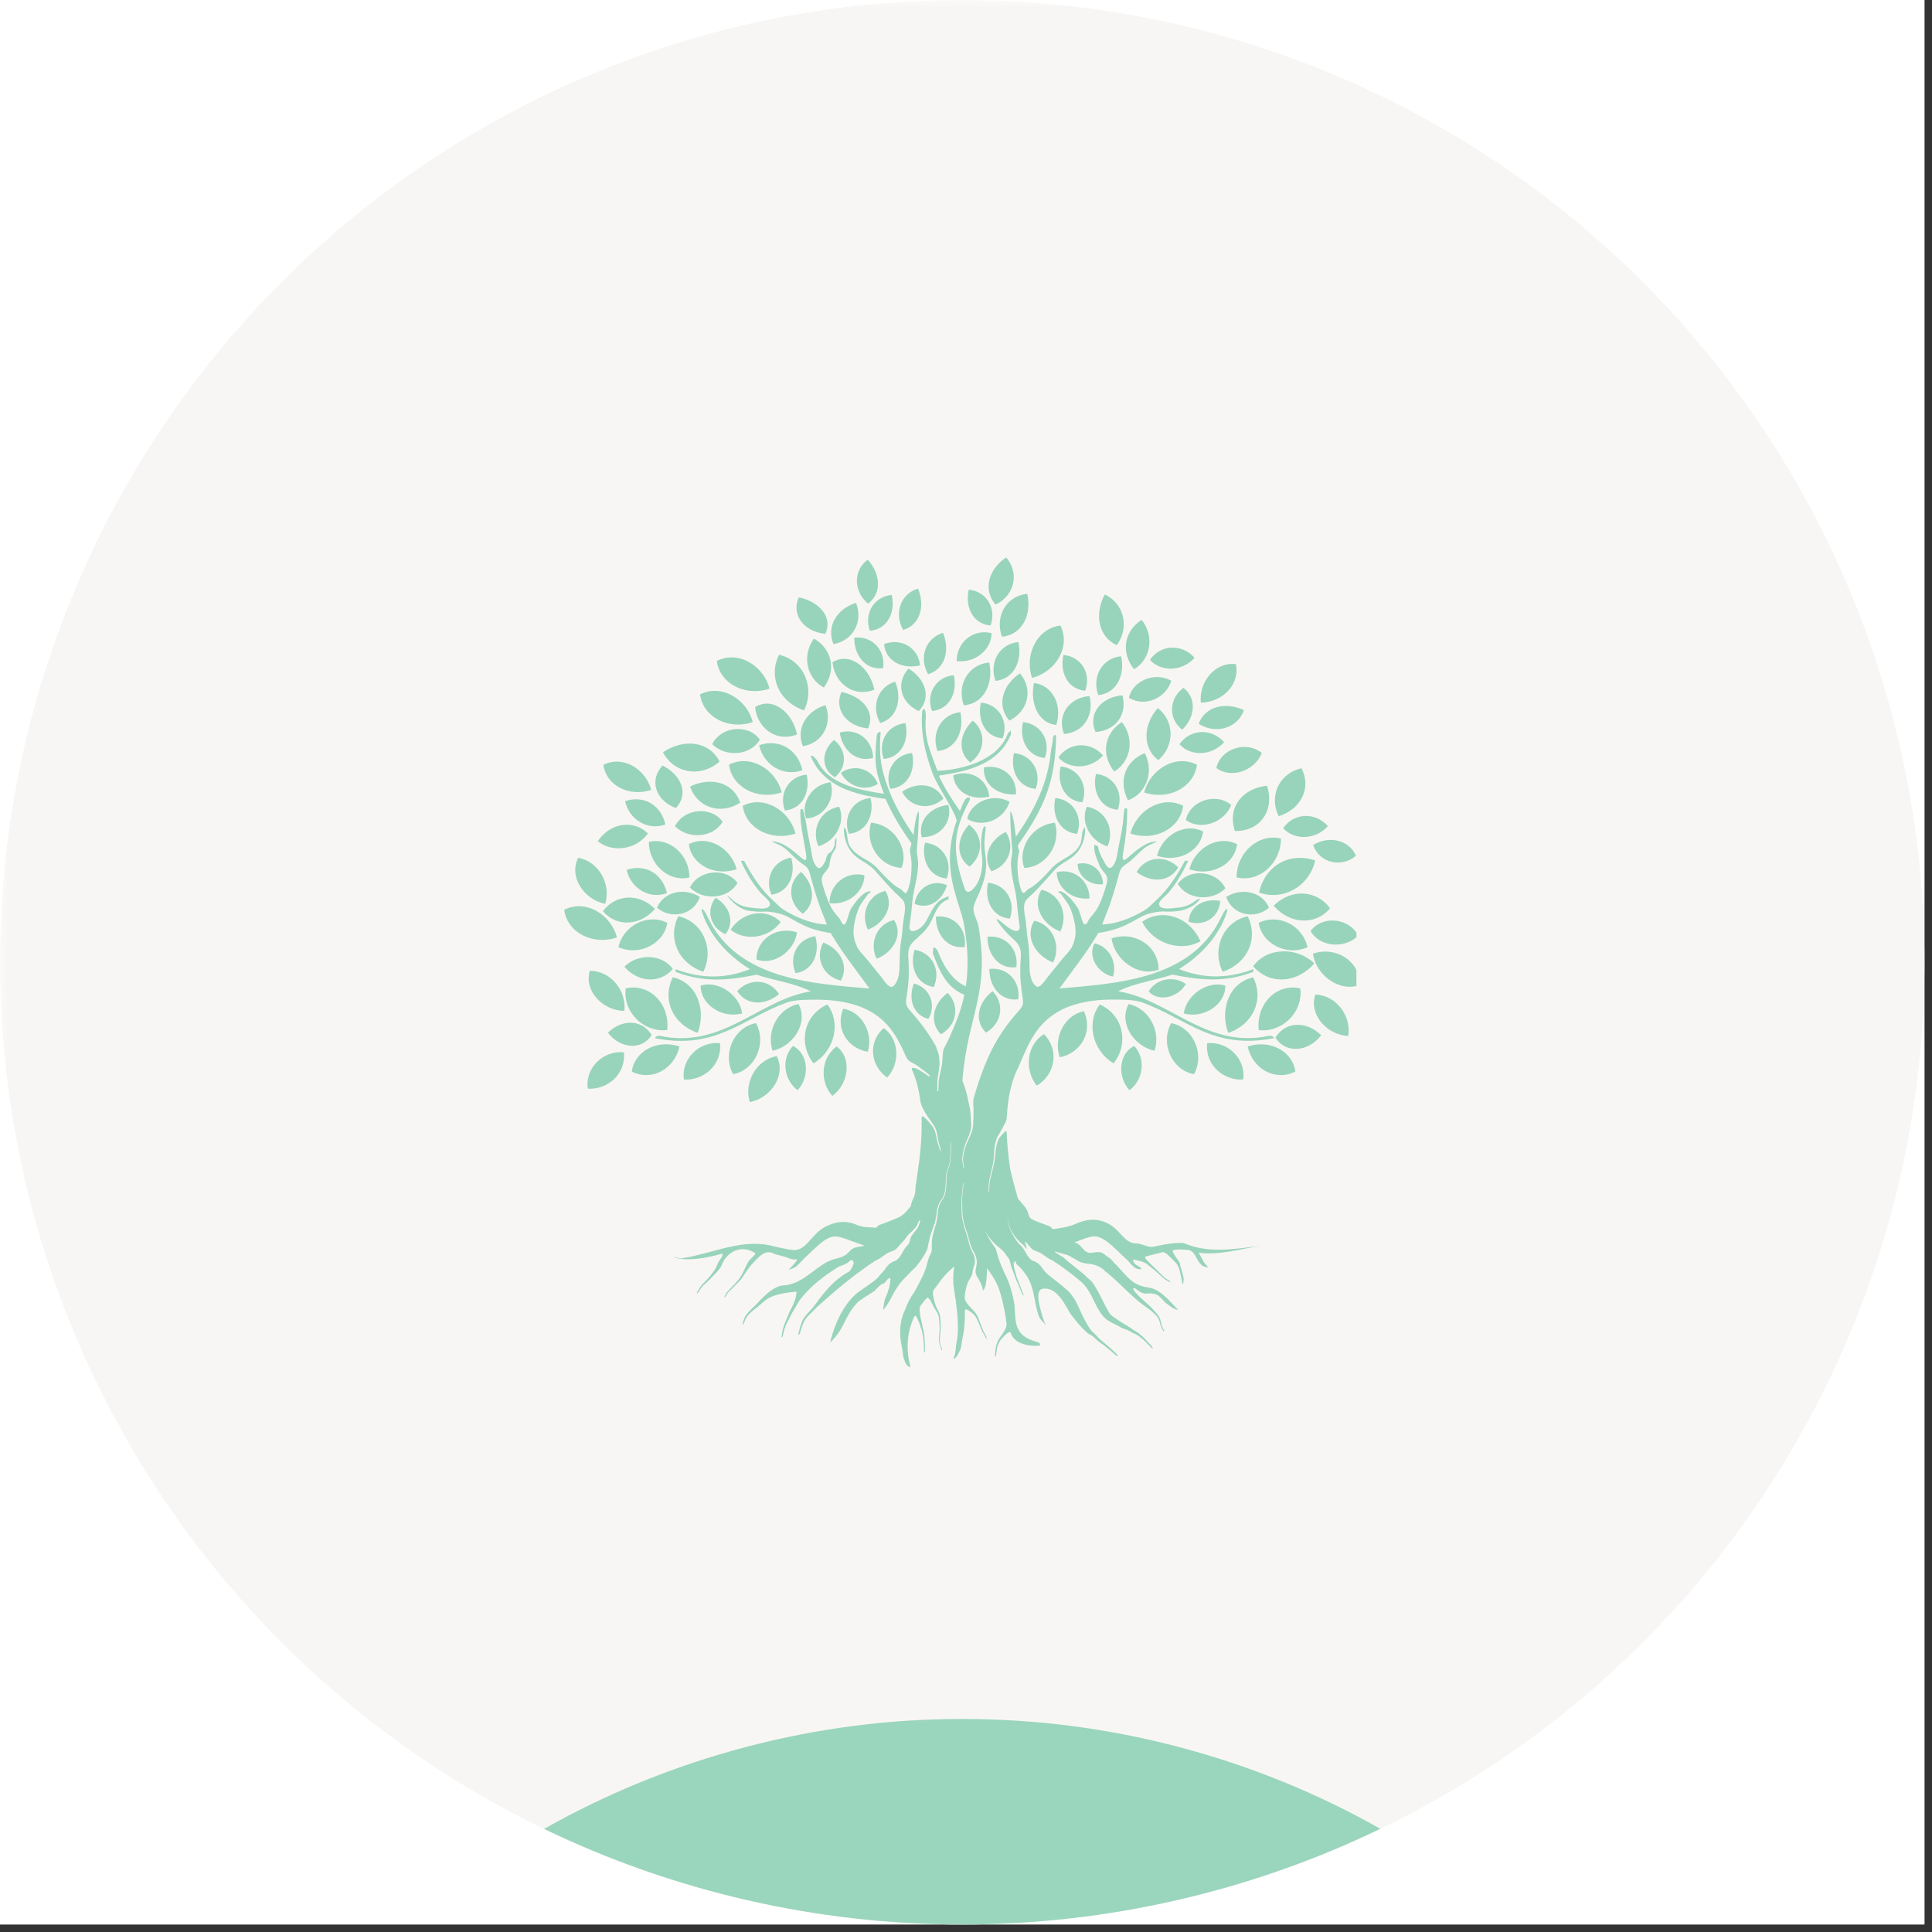 <svg xmlns="http://www.w3.org/2000/svg" xmlns:xlink="http://www.w3.org/1999/xlink" width="170" zoomAndPan="magnify" viewBox="0 0 127.5 127.5" height="170" preserveAspectRatio="xMidYMid meet" version="1.0"><rect x="0" y="0" width="127.5" height="127.5" fill="#333333" stroke="none"/><defs><filter x="0%" y="0%" width="100%" height="100%" id="e0c97a9058"><feColorMatrix values="0 0 0 0 1 0 0 0 0 1 0 0 0 0 1 0 0 0 1 0" color-interpolation-filters="sRGB"/></filter><mask id="5b2eabcb69"><g filter="url(#e0c97a9058)"><rect x="-12.75" width="153" fill="#000000" y="-12.75" height="153" fill-opacity="0.99"/></g></mask><clipPath id="407e905ce2"><path d="M 0 0 L 127 0 L 127 127 L 0 127 Z M 0 0 " clip-rule="nonzero"/></clipPath><clipPath id="141d303879"><rect x="0" width="127" y="0" height="127"/></clipPath><mask id="444340f8c7"><g filter="url(#e0c97a9058)"><rect x="-12.75" width="153" fill="#000000" y="-12.75" height="153" fill-opacity="0.99"/></g></mask><clipPath id="adce9e6a38"><path d="M 2 1 L 59 1 L 59 15 L 2 15 Z M 2 1 " clip-rule="nonzero"/></clipPath><clipPath id="36aef5c4f0"><rect x="0" width="60" y="0" height="15"/></clipPath><clipPath id="bdc7c3b7f7"><path d="M 37.219 36.785 L 89.516 36.785 L 89.516 90.574 L 37.219 90.574 Z M 37.219 36.785 " clip-rule="nonzero"/></clipPath></defs><path fill="#ffffff" d="M 0 0 L 127 0 L 127 127 L 0 127 Z M 0 0 " fill-opacity="1" fill-rule="nonzero"/><path fill="#ffffff" d="M 0 0 L 127 0 L 127 127 L 0 127 Z M 0 0 " fill-opacity="1" fill-rule="nonzero"/><g mask="url(#5b2eabcb69)"><g transform="matrix(1, 0, 0, 1, 0, 0)"><g clip-path="url(#141d303879)"><g clip-path="url(#407e905ce2)"><path fill="#f8f6f4" d="M 127 63.504 C 127 64.543 126.977 65.582 126.926 66.617 C 126.875 67.656 126.797 68.691 126.695 69.727 C 126.594 70.762 126.469 71.793 126.316 72.82 C 126.164 73.848 125.984 74.871 125.781 75.891 C 125.578 76.91 125.352 77.926 125.098 78.934 C 124.848 79.941 124.57 80.941 124.266 81.938 C 123.965 82.93 123.641 83.918 123.289 84.895 C 122.941 85.875 122.566 86.844 122.168 87.805 C 121.77 88.766 121.348 89.715 120.906 90.652 C 120.461 91.594 119.992 92.52 119.504 93.438 C 119.016 94.355 118.5 95.258 117.969 96.148 C 117.434 97.039 116.879 97.918 116.301 98.781 C 115.723 99.648 115.125 100.496 114.504 101.332 C 113.887 102.164 113.246 102.984 112.586 103.789 C 111.93 104.59 111.25 105.379 110.551 106.148 C 109.855 106.918 109.137 107.672 108.402 108.406 C 107.668 109.141 106.914 109.855 106.145 110.555 C 105.375 111.254 104.59 111.93 103.785 112.59 C 102.98 113.25 102.164 113.891 101.328 114.508 C 100.492 115.129 99.645 115.727 98.781 116.301 C 97.914 116.879 97.039 117.438 96.145 117.969 C 95.254 118.504 94.352 119.016 93.434 119.508 C 92.52 119.996 91.59 120.465 90.648 120.906 C 89.711 121.352 88.762 121.773 87.801 122.172 C 86.84 122.57 85.871 122.941 84.895 123.293 C 83.914 123.645 82.93 123.969 81.934 124.27 C 80.938 124.57 79.938 124.848 78.93 125.102 C 77.922 125.355 76.906 125.582 75.887 125.785 C 74.867 125.988 73.844 126.164 72.816 126.316 C 71.789 126.469 70.758 126.598 69.723 126.699 C 68.691 126.801 67.652 126.879 66.617 126.93 C 65.578 126.98 64.539 127.004 63.5 127.004 C 62.461 127.004 61.422 126.98 60.383 126.93 C 59.344 126.879 58.309 126.801 57.273 126.699 C 56.242 126.598 55.211 126.469 54.184 126.316 C 53.152 126.164 52.129 125.988 51.109 125.785 C 50.09 125.582 49.078 125.355 48.07 125.102 C 47.062 124.848 46.059 124.57 45.066 124.27 C 44.07 123.969 43.086 123.645 42.105 123.293 C 41.129 122.941 40.16 122.57 39.199 122.172 C 38.238 121.773 37.289 121.352 36.348 120.906 C 35.41 120.465 34.48 119.996 33.566 119.508 C 32.648 119.016 31.746 118.504 30.852 117.969 C 29.961 117.438 29.082 116.879 28.219 116.301 C 27.355 115.727 26.508 115.129 25.672 114.508 C 24.836 113.891 24.016 113.25 23.215 112.59 C 22.41 111.93 21.625 111.254 20.855 110.555 C 20.082 109.855 19.332 109.141 18.598 108.406 C 17.863 107.672 17.145 106.918 16.449 106.148 C 15.75 105.379 15.07 104.59 14.41 103.789 C 13.754 102.984 13.113 102.164 12.492 101.332 C 11.875 100.496 11.277 99.648 10.699 98.781 C 10.121 97.918 9.566 97.039 9.031 96.148 C 8.496 95.258 7.984 94.355 7.496 93.438 C 7.004 92.52 6.539 91.594 6.094 90.652 C 5.648 89.715 5.23 88.766 4.832 87.805 C 4.434 86.844 4.059 85.875 3.711 84.895 C 3.359 83.918 3.035 82.93 2.73 81.938 C 2.43 80.941 2.152 79.941 1.898 78.934 C 1.648 77.926 1.422 76.91 1.219 75.891 C 1.016 74.871 0.836 73.848 0.684 72.82 C 0.531 71.793 0.406 70.762 0.305 69.727 C 0.199 68.691 0.125 67.656 0.074 66.617 C 0.023 65.582 -0.004 64.543 -0.004 63.504 C -0.004 62.465 0.023 61.426 0.074 60.387 C 0.125 59.348 0.199 58.312 0.305 57.277 C 0.406 56.242 0.531 55.211 0.684 54.184 C 0.836 53.156 1.016 52.133 1.219 51.113 C 1.422 50.094 1.648 49.082 1.898 48.074 C 2.152 47.062 2.43 46.062 2.73 45.07 C 3.035 44.074 3.359 43.086 3.711 42.109 C 4.059 41.129 4.434 40.16 4.832 39.199 C 5.23 38.242 5.648 37.293 6.094 36.352 C 6.539 35.414 7.004 34.484 7.496 33.566 C 7.984 32.652 8.496 31.746 9.031 30.855 C 9.566 29.965 10.121 29.086 10.699 28.223 C 11.277 27.359 11.875 26.508 12.492 25.676 C 13.113 24.84 13.754 24.02 14.41 23.219 C 15.07 22.414 15.75 21.625 16.449 20.855 C 17.145 20.086 17.863 19.336 18.598 18.598 C 19.332 17.863 20.082 17.148 20.855 16.449 C 21.625 15.754 22.41 15.074 23.215 14.414 C 24.016 13.754 24.836 13.117 25.672 12.496 C 26.508 11.879 27.355 11.281 28.219 10.703 C 29.082 10.125 29.961 9.57 30.852 9.035 C 31.746 8.5 32.648 7.988 33.566 7.5 C 34.48 7.008 35.41 6.543 36.348 6.098 C 37.289 5.652 38.238 5.23 39.199 4.832 C 40.16 4.438 41.129 4.062 42.105 3.711 C 43.086 3.363 44.07 3.035 45.066 2.734 C 46.059 2.434 47.062 2.156 48.07 1.902 C 49.078 1.652 50.09 1.422 51.109 1.219 C 52.129 1.016 53.152 0.84 54.184 0.688 C 55.211 0.535 56.242 0.406 57.273 0.305 C 58.309 0.203 59.344 0.129 60.383 0.078 C 61.422 0.027 62.461 0 63.5 0 C 64.539 0 65.578 0.027 66.617 0.078 C 67.652 0.129 68.691 0.203 69.723 0.305 C 70.758 0.406 71.789 0.535 72.816 0.688 C 73.844 0.84 74.867 1.016 75.887 1.219 C 76.906 1.422 77.922 1.652 78.93 1.902 C 79.938 2.156 80.938 2.434 81.934 2.734 C 82.93 3.035 83.914 3.363 84.895 3.711 C 85.871 4.062 86.84 4.438 87.801 4.832 C 88.762 5.23 89.711 5.652 90.648 6.098 C 91.59 6.543 92.52 7.008 93.434 7.5 C 94.352 7.988 95.254 8.5 96.145 9.035 C 97.039 9.57 97.914 10.125 98.781 10.703 C 99.645 11.281 100.492 11.879 101.328 12.496 C 102.164 13.117 102.98 13.754 103.785 14.414 C 104.59 15.074 105.375 15.754 106.145 16.449 C 106.914 17.148 107.668 17.863 108.402 18.598 C 109.137 19.336 109.855 20.086 110.551 20.855 C 111.25 21.625 111.93 22.414 112.586 23.219 C 113.246 24.02 113.887 24.84 114.504 25.676 C 115.125 26.508 115.723 27.359 116.301 28.223 C 116.879 29.086 117.434 29.965 117.969 30.855 C 118.5 31.746 119.016 32.652 119.504 33.566 C 119.992 34.484 120.461 35.414 120.906 36.352 C 121.348 37.293 121.77 38.242 122.168 39.199 C 122.566 40.16 122.941 41.129 123.289 42.109 C 123.641 43.086 123.965 44.074 124.266 45.07 C 124.57 46.062 124.848 47.062 125.098 48.074 C 125.352 49.082 125.578 50.094 125.781 51.113 C 125.984 52.133 126.164 53.156 126.316 54.184 C 126.469 55.211 126.594 56.242 126.695 57.277 C 126.797 58.312 126.875 59.348 126.926 60.387 C 126.977 61.426 127 62.465 127 63.504 Z M 127 63.504 " fill-opacity="1" fill-rule="nonzero"/></g></g></g></g><g mask="url(#444340f8c7)"><g transform="matrix(1, 0, 0, 1, 33, 112)"><g clip-path="url(#36aef5c4f0)"><g clip-path="url(#adce9e6a38)"><path fill="#98d4bb" d="M 30.492 1.441 C 25.656 1.441 20.906 2.059 16.23 3.289 C 11.559 4.52 7.117 6.32 2.906 8.695 C 7.207 10.77 11.688 12.34 16.344 13.406 C 21 14.469 25.715 15.004 30.492 15.004 C 35.27 15.004 39.988 14.469 44.648 13.402 C 49.309 12.336 53.789 10.766 58.094 8.688 C 53.883 6.312 49.438 4.512 44.762 3.281 C 40.082 2.055 35.328 1.441 30.492 1.441 Z M 30.492 1.441 " fill-opacity="0.992" fill-rule="nonzero"/></g></g></g></g><g clip-path="url(#bdc7c3b7f7)"><path fill="#98d4bb" d="M 67.242 70.363 C 66.695 71.395 66.504 72.562 66.445 73.715 C 66.43 74.02 66.301 74.168 66.168 74.422 C 66.105 74.531 66.047 74.645 65.988 74.754 C 65.898 74.922 65.805 75 65.754 75.199 C 65.715 75.344 65.68 75.445 65.66 75.594 C 65.648 75.688 65.625 75.773 65.617 75.875 C 65.605 76.004 65.609 76.129 65.594 76.258 C 65.582 76.352 65.578 76.441 65.574 76.535 C 65.566 76.617 65.543 76.711 65.531 76.793 C 65.508 76.934 65.469 77.082 65.438 77.227 C 65.422 77.309 65.398 77.383 65.379 77.469 C 65.355 77.582 65.336 77.684 65.309 77.793 C 65.246 78.02 65.25 78.352 65.242 78.59 C 65.242 78.617 65.238 78.645 65.25 78.668 C 65.281 78.664 65.277 78.609 65.277 78.586 C 65.301 78.285 65.277 78.062 65.367 77.758 C 65.406 77.621 65.426 77.473 65.469 77.332 C 65.492 77.246 65.512 77.148 65.535 77.059 C 65.574 76.914 65.602 76.77 65.629 76.625 C 65.648 76.535 65.652 76.406 65.664 76.312 C 65.676 76.227 65.684 76.164 65.688 76.082 C 65.699 75.922 65.715 75.82 65.75 75.668 C 65.77 75.578 65.781 75.508 65.812 75.418 C 65.902 75.16 65.898 75.141 66.082 74.93 C 66.145 74.863 66.297 74.668 66.383 74.652 C 66.453 74.641 66.441 74.762 66.441 74.809 C 66.469 75.602 66.551 76.395 66.672 77.18 C 66.938 78.34 67.113 78.797 67.176 79.094 L 67.582 79.574 C 68.043 80.125 67.695 80.305 68.293 80.555 C 68.496 80.637 68.703 80.715 68.906 80.793 C 69.211 80.91 69.328 80.91 69.461 81.117 C 69.914 81.066 70.547 80.965 70.941 80.785 C 71.621 80.48 72.367 80.324 73.188 80.781 C 74.004 81.242 74.203 82.059 75 82.059 C 75.367 82.055 75.77 82.359 76.141 82.273 C 76.637 82.164 77.133 82.059 77.629 82.031 C 77.793 82.023 77.961 82.023 78.125 82.035 C 79.766 82.754 81.512 82.418 83.188 82.215 C 81.914 82.418 80.371 82.867 79.094 82.668 C 79.297 82.938 79.43 83.426 79.766 83.625 C 79.164 83.691 79.027 83.02 78.762 82.684 C 78.625 82.551 78.492 82.484 78.371 82.48 C 78.195 82.461 78 82.469 77.848 82.457 C 77.66 82.457 77.477 82.469 77.414 82.512 C 77.352 82.555 77.43 82.707 77.543 82.875 C 77.656 83.047 77.797 83.23 77.859 83.344 C 77.887 83.625 78.059 84.02 78.105 84.312 C 78.137 84.656 78.047 84.82 78.031 84.727 C 78.02 84.629 77.969 84.379 77.918 84.137 C 77.863 83.895 77.805 83.66 77.777 83.609 C 77.719 83.504 77.637 83.352 77.512 83.246 C 77.391 83.141 77.105 82.836 77.035 82.777 C 76.965 82.723 76.777 82.625 76.777 82.625 C 76.648 82.66 75.648 82.898 75.594 82.934 C 75.52 82.977 75.617 83.078 75.652 83.121 C 75.734 83.215 75.844 83.32 75.934 83.41 C 76.012 83.488 76.094 83.562 76.176 83.645 C 76.297 83.766 76.422 83.883 76.543 84.008 C 76.641 84.113 76.754 84.223 76.859 84.312 C 76.969 84.414 77.086 84.453 77.199 84.539 C 77.273 84.594 77.262 84.641 77.184 84.598 C 77.094 84.551 76.988 84.496 76.906 84.441 C 76.805 84.379 76.656 84.238 76.562 84.152 C 76.438 84.039 76.32 83.93 76.188 83.82 C 76.086 83.738 76.008 83.664 75.902 83.586 C 75.68 83.422 75.59 83.32 75.312 83.242 C 75.195 83.211 75.113 83.188 74.992 83.164 C 74.941 83.152 74.891 83.141 74.84 83.125 C 74.809 83.113 74.793 83.117 74.789 83.16 C 74.777 83.246 74.828 83.34 74.891 83.398 C 75.031 83.531 75.238 83.574 75.336 83.758 C 74.797 83.824 74.598 83.289 74.254 83.027 C 74.156 82.934 73.941 82.727 73.723 82.52 C 73.504 82.316 73.281 82.109 73.156 82.016 C 72.91 81.824 72.574 81.594 72.223 81.594 C 71.871 81.594 71.207 81.879 71.207 81.879 L 70.906 81.988 C 71.199 82.066 71.246 82.172 71.512 82.461 C 71.918 82.902 72.215 82.52 72.684 82.66 C 72.828 82.707 73.051 82.93 73.188 82.996 C 73.328 83.066 73.559 83.41 73.691 83.5 C 74.426 84.281 74.734 84.836 75.805 84.969 C 76.008 85.004 76.191 85.074 76.367 85.172 C 76.887 85.465 77.301 85.992 77.754 86.445 C 77.402 86.379 77.309 86.25 76.984 86.027 C 76.82 85.914 76.516 85.5 76.34 85.445 C 76.082 85.34 75.906 85.34 75.641 85.371 C 75.504 85.387 75.344 85.312 75.223 85.246 C 75.109 85.188 75.055 85.129 74.957 85.059 C 74.918 85.031 74.824 84.969 74.793 85.031 C 74.758 85.098 74.906 85.254 74.949 85.305 C 75.016 85.387 75.117 85.48 75.191 85.559 C 75.281 85.652 75.344 85.715 75.445 85.797 C 75.52 85.855 75.59 85.93 75.66 85.996 C 75.762 86.086 75.859 86.168 75.957 86.266 C 76.02 86.332 76.07 86.379 76.129 86.449 C 76.324 86.672 76.469 86.785 76.574 87.082 C 76.609 87.188 76.617 87.297 76.652 87.402 C 76.691 87.527 76.73 87.652 76.797 87.77 C 76.855 87.871 76.762 87.574 76.816 87.719 C 76.824 87.746 76.855 87.844 76.801 87.848 C 76.75 87.852 76.684 87.684 76.664 87.648 C 76.613 87.535 76.562 87.379 76.535 87.258 C 76.465 86.957 76.316 86.82 76.098 86.621 C 76.023 86.551 75.961 86.496 75.879 86.434 C 75.688 86.281 75.48 86.152 75.285 86 C 74.582 85.449 73.988 84.789 73.316 84.207 C 73.191 84.094 73.062 83.988 72.926 83.887 C 72.746 83.754 72.914 83.801 72.707 83.711 C 72.5 83.535 72.098 83.414 71.898 83.41 C 71.703 83.402 71.348 83.34 71.168 83.223 C 71.027 83.129 70.59 82.895 70.488 82.84 C 70.41 82.797 69.82 82.672 69.613 82.566 C 69.582 82.656 70.16 82.953 70.211 83.008 C 70.32 83.121 70.457 83.23 70.574 83.328 C 70.754 83.473 70.934 83.617 71.117 83.758 C 71.273 83.883 71.426 84.008 71.582 84.137 C 71.711 84.301 71.914 84.434 72.047 84.57 C 72.539 85.242 72.824 86.031 73.258 86.723 C 73.34 86.848 74.008 87.258 74.195 87.379 C 74.297 87.441 74.395 87.484 74.496 87.559 C 74.582 87.621 74.664 87.668 74.75 87.734 C 74.848 87.809 74.949 87.863 75.051 87.922 C 75.133 87.973 75.219 88.043 75.293 88.109 C 75.418 88.211 75.523 88.312 75.629 88.434 C 75.719 88.535 75.816 88.633 75.914 88.73 C 75.945 88.766 76.082 88.93 76.074 88.965 C 76.07 89.02 76 88.957 75.98 88.945 C 75.93 88.895 75.891 88.836 75.84 88.789 C 75.727 88.68 75.621 88.574 75.508 88.465 C 75.398 88.352 75.125 88.137 74.988 88.07 C 74.867 88.012 74.758 87.969 74.641 87.898 C 74.566 87.852 74.473 87.809 74.391 87.77 C 74.301 87.727 74.16 87.691 74.062 87.656 C 73.66 87.387 73.121 87.25 72.785 86.852 C 72.684 86.727 72.598 86.598 72.52 86.469 C 72.121 85.809 71.922 85.066 71.297 84.547 C 71.152 84.426 71 84.305 70.855 84.184 C 70.555 83.949 70.254 83.723 69.949 83.508 C 69.789 83.398 69.629 83.289 69.465 83.191 C 69.371 83.141 69.27 83.102 69.176 83.039 C 68.859 82.832 68.719 82.672 68.355 82.559 L 68.328 82.551 C 67.992 82.438 67.906 82.117 67.645 81.945 C 67.617 81.93 67.625 81.953 67.633 81.973 C 67.648 82.035 67.676 82.082 67.695 82.148 C 67.707 82.188 67.77 82.406 67.754 82.426 C 67.719 82.418 67.59 82.223 67.547 82.18 C 67.48 82.109 67.391 82.047 67.316 81.977 C 67.188 81.859 67.062 81.715 66.961 81.574 C 66.875 81.449 66.777 81.289 66.707 81.156 C 66.629 81.012 66.559 80.773 66.539 80.613 C 66.527 80.512 66.504 80.414 66.492 80.312 C 66.484 80.23 66.457 80.129 66.434 80.051 C 66.457 80.152 66.48 80.227 66.492 80.332 C 66.5 80.426 66.516 80.516 66.527 80.605 C 66.547 80.82 66.625 81.074 66.727 81.266 C 66.801 81.402 66.863 81.531 66.945 81.664 C 67.062 81.852 67.172 82.035 67.344 82.18 C 67.484 82.297 67.566 82.445 67.656 82.602 C 67.688 82.656 67.715 82.707 67.746 82.762 C 67.867 82.965 67.996 83.148 68.211 83.219 C 68.492 83.32 68.629 83.477 68.754 83.645 C 68.879 83.812 68.992 83.992 69.219 84.156 C 69.629 84.5 70.102 84.836 70.5 85.207 C 70.656 85.367 70.789 85.543 70.902 85.727 C 71 85.883 71.082 86.043 71.156 86.203 C 71.234 86.367 71.305 86.531 71.379 86.695 C 71.559 87.07 71.781 87.504 72.035 87.828 C 72.078 87.887 72.188 87.965 72.242 88.02 C 72.312 88.086 72.375 88.16 72.441 88.23 C 72.516 88.305 72.57 88.371 72.652 88.438 C 72.766 88.527 72.879 88.629 72.996 88.723 C 73.07 88.785 73.137 88.848 73.207 88.91 C 73.301 88.996 73.391 89.066 73.477 89.16 C 73.512 89.191 73.559 89.242 73.59 89.27 C 73.574 89.246 73.5 89.172 73.473 89.145 C 73.473 89.145 73.324 88.992 73.367 89.027 C 73.465 89.125 73.559 89.23 73.66 89.328 C 73.68 89.348 73.812 89.469 73.746 89.492 C 73.695 89.508 73.531 89.352 73.492 89.316 C 73.414 89.246 73.352 89.184 73.27 89.117 C 73.242 89.098 73.035 88.941 73.035 88.93 C 73.039 88.914 72.719 88.68 72.684 88.66 C 72.625 88.621 72.555 88.57 72.5 88.527 C 72.426 88.473 72.34 88.387 72.266 88.32 C 72.141 88.211 72.105 88.164 71.953 88.086 C 71.84 88.031 71.805 88 71.711 87.918 C 71.309 87.57 70.98 87.137 70.652 86.719 C 70.559 86.559 70.469 86.398 70.375 86.238 C 70 85.605 69.586 85.039 68.957 85.039 C 68.379 84.996 68.48 85.727 68.676 86.457 C 68.723 86.641 68.777 86.82 68.832 86.992 C 68.887 87.164 68.953 87.316 69.012 87.445 C 68.84 87.25 68.621 87.055 68.555 86.852 C 68.5 86.695 68.453 86.539 68.414 86.379 C 68.223 85.582 68.184 84.773 67.684 84.098 C 67.535 83.875 67.359 83.668 67.148 83.488 C 67.074 83.426 67.055 83.395 67.043 83.297 C 67.031 83.184 66.961 83.223 66.941 83.32 C 66.934 83.359 66.926 83.414 66.926 83.457 C 66.926 83.457 66.914 83.188 66.898 83.285 C 66.883 83.383 66.902 83.562 66.926 83.66 C 66.961 83.789 66.996 83.926 67.031 84.055 C 67.066 84.184 67.113 84.332 67.164 84.457 C 67.199 84.539 67.227 84.625 67.258 84.707 C 67.281 84.766 67.309 84.82 67.332 84.883 C 67.355 84.949 67.375 84.996 67.395 85.066 C 67.43 85.184 67.461 85.238 67.508 85.348 C 67.516 85.363 67.582 85.5 67.527 85.492 C 67.5 85.488 67.438 85.348 67.422 85.316 C 67.379 85.23 67.352 85.164 67.32 85.066 C 67.281 84.941 67.211 84.801 67.156 84.676 C 67.105 84.547 67.047 84.438 67.004 84.309 C 66.969 84.211 66.93 84.121 66.898 84.016 C 66.844 83.859 66.77 83.711 66.727 83.547 C 66.695 83.438 66.672 83.324 66.641 83.211 C 66.594 83.047 66.543 83.008 66.434 82.887 C 66.383 82.828 66.434 82.863 66.406 82.816 C 66.27 82.613 66.031 82.398 65.836 82.246 C 65.738 82.168 65.688 82.117 65.605 82.035 C 65.477 81.898 65.352 81.766 65.242 81.609 C 65.164 81.492 65.105 81.383 65.039 81.258 C 64.984 81.16 65.109 81.434 65.109 81.434 C 65.203 81.625 65.289 81.785 65.41 81.961 C 65.484 82.07 65.555 82.176 65.629 82.285 C 65.664 82.336 65.719 82.41 65.734 82.473 C 65.844 82.934 66.016 83.402 66.211 83.836 C 66.277 83.984 66.348 84.129 66.418 84.277 C 66.57 84.59 66.68 84.922 66.766 85.262 C 66.812 85.434 66.852 85.605 66.887 85.777 C 67.145 86.723 66.605 88.062 68.352 88.531 C 68.59 88.598 68.688 88.684 68.621 88.801 C 68.453 88.816 68.273 88.82 68.09 88.809 C 67.91 88.793 67.727 88.758 67.551 88.703 C 67.383 88.652 67.211 88.574 67.07 88.469 C 66.926 88.363 66.809 88.23 66.742 88.062 C 66.695 87.953 66.688 87.859 66.543 87.938 C 66.434 88 66.086 88.344 66.012 88.457 C 65.914 88.609 65.812 88.859 65.781 89.039 C 65.766 89.164 65.762 89.293 65.742 89.418 C 65.738 89.441 65.723 89.535 65.684 89.523 C 65.652 89.512 65.672 89.398 65.672 89.371 C 65.688 89.121 65.684 88.98 65.762 88.734 C 65.836 88.52 65.879 88.402 66.02 88.223 C 66.121 88.09 66.191 87.996 66.273 87.848 C 66.367 87.676 66.445 87.539 66.422 87.34 C 66.383 87 66.336 86.672 66.262 86.34 C 66.094 85.562 65.922 84.816 65.457 84.152 C 65.355 83.988 65.246 83.836 65.129 83.703 C 65.129 83.938 65.129 84.188 65.098 84.441 C 65.062 84.707 65.062 84.977 64.859 85.18 C 64.855 84.879 64.699 84.633 64.562 84.379 C 64.5 84.262 64.449 84.238 64.41 84.09 C 64.367 83.926 64.375 83.809 64.414 83.645 C 64.496 83.316 64.477 83.074 64.34 82.766 C 64.301 82.68 64.242 82.586 64.195 82.5 C 64.148 82.402 64.121 82.348 64.078 82.242 C 63.996 82.027 63.957 81.805 63.887 81.59 C 63.855 81.488 63.836 81.398 63.797 81.297 C 63.762 81.199 63.73 81.094 63.691 80.988 C 63.645 80.859 63.621 80.711 63.582 80.574 C 63.633 80.727 63.652 80.867 63.711 81.023 C 63.75 81.129 63.781 81.238 63.82 81.344 C 63.855 81.434 63.879 81.535 63.91 81.629 C 63.961 81.773 63.992 81.93 64.039 82.078 C 64.07 82.16 64.098 82.25 64.137 82.328 C 64.16 82.379 64.105 82.258 64.105 82.258 C 64.035 82.074 63.992 81.91 63.941 81.723 C 63.918 81.625 63.883 81.535 63.855 81.441 C 63.828 81.348 63.789 81.254 63.762 81.164 C 63.723 81.055 63.688 80.957 63.656 80.848 C 63.633 80.742 63.605 80.641 63.578 80.535 C 63.512 80.312 63.508 79.977 63.504 79.738 C 63.5 79.531 63.492 79.316 63.492 79.109 C 63.492 78.938 63.531 78.754 63.539 78.586 C 63.551 78.43 63.578 78.273 63.582 78.117 C 63.582 78.094 63.582 78.086 63.578 78.066 C 63.551 78.07 63.559 78.078 63.555 78.109 C 63.543 78.227 63.535 78.336 63.52 78.453 C 63.508 78.562 63.504 78.668 63.488 78.781 C 63.469 78.922 63.457 79.047 63.457 79.191 C 63.457 79.539 63.453 79.922 63.48 80.266 C 63.492 80.406 63.512 80.488 63.547 80.621 C 63.586 80.77 63.605 80.898 63.656 81.047 C 63.695 81.152 63.727 81.262 63.762 81.371 C 63.793 81.457 63.812 81.551 63.844 81.641 C 63.891 81.789 63.918 81.949 63.961 82.102 C 64.02 82.293 64.066 82.414 64.156 82.594 C 64.219 82.715 64.258 82.777 64.297 82.914 C 64.375 83.191 64.352 83.375 64.254 83.641 C 64.199 83.785 64.191 83.875 64.168 84.027 C 64.137 84.223 64.09 84.234 63.996 84.398 C 63.875 84.605 63.797 84.824 63.742 85.059 C 63.711 85.199 63.688 85.344 63.672 85.492 C 63.668 85.734 63.656 85.758 63.789 85.965 C 63.93 86.18 64.145 86.375 64.316 86.566 C 64.414 86.676 64.531 86.887 64.582 87.023 C 64.609 87.102 64.641 87.176 64.664 87.254 C 64.719 87.414 64.793 87.57 64.852 87.727 C 64.875 87.797 64.922 87.887 64.957 87.953 C 64.996 88.027 65.027 88.074 65.062 88.152 C 65.074 88.188 65.133 88.309 65.125 88.332 C 65.117 88.383 65.07 88.316 65.062 88.301 C 65.012 88.211 64.977 88.121 64.922 88.027 C 64.883 87.969 64.844 87.891 64.809 87.828 C 64.777 87.77 64.75 87.695 64.723 87.633 C 64.66 87.496 64.605 87.363 64.551 87.227 C 64.434 86.941 64.312 86.746 64.051 86.57 C 64 86.535 63.707 86.32 63.68 86.461 C 63.672 86.504 63.676 86.711 63.676 86.77 C 63.668 87.262 63.645 87.758 63.535 88.234 C 63.492 88.406 63.438 88.891 63.383 89.055 C 63.211 89.402 63.113 89.645 62.91 89.68 C 63.113 89.273 63.047 88.805 63.168 88.391 C 63.195 88.188 63.211 87.984 63.215 87.777 C 63.23 87.156 63.164 86.59 63.09 85.977 C 63.078 85.883 63.082 85.82 63.062 85.723 C 63.043 85.645 63.031 85.59 63.023 85.508 C 62.984 85.242 62.945 84.977 62.914 84.711 C 62.906 84.523 62.902 84.332 62.914 84.141 C 62.922 83.949 62.945 83.762 62.977 83.57 C 62.816 83.703 62.668 83.848 62.523 83.992 C 62.383 84.141 62.25 84.293 62.117 84.453 C 61.988 84.637 61.855 84.816 61.719 84.992 C 61.602 85.148 61.562 85.172 61.566 85.375 C 61.57 85.531 61.617 85.684 61.652 85.832 C 61.715 86.082 61.789 86.27 61.914 86.492 C 61.973 86.602 62.016 86.719 62.035 86.836 C 62.078 87.078 62.078 87.406 62.078 87.66 C 62.078 87.738 62.066 87.844 62.059 87.926 C 62.051 88.031 62.035 88.129 62.027 88.234 C 62.02 88.402 62.016 88.531 62.055 88.695 C 62.086 88.828 62.156 88.945 62.172 89.086 C 62.176 89.129 62.148 89.141 62.133 89.086 C 62.105 88.992 62.09 88.941 62.055 88.848 C 61.988 88.691 61.965 88.516 61.965 88.348 C 61.969 88.137 62 87.938 62.008 87.73 C 62.012 87.617 62 87.449 61.996 87.332 C 61.984 87.129 61.969 86.859 61.879 86.684 C 61.844 86.609 61.828 86.578 61.781 86.512 C 61.652 86.32 61.566 86.145 61.465 85.938 C 61.43 85.871 61.273 85.59 61.18 85.652 C 61.121 85.688 60.855 86.023 60.801 86.102 C 60.691 86.25 60.691 86.27 60.688 86.453 C 60.688 86.562 60.727 86.836 60.75 86.945 C 60.777 87.062 60.809 87.164 60.832 87.281 C 60.844 87.367 60.867 87.449 60.879 87.535 C 60.898 87.629 60.934 87.703 60.949 87.805 C 60.965 87.918 60.984 88.02 60.992 88.133 C 61 88.227 61.02 88.316 61.023 88.41 C 61.043 88.652 61.043 88.922 61.039 89.164 C 61.039 89.184 61.043 89.273 61.008 89.258 C 60.973 89.238 60.973 89.016 60.973 88.969 C 60.965 88.719 60.961 88.477 60.914 88.227 C 60.895 88.133 60.891 88.047 60.867 87.949 C 60.84 87.84 60.832 87.766 60.785 87.66 C 60.754 87.586 60.734 87.508 60.711 87.434 C 60.676 87.336 60.656 87.262 60.609 87.164 C 60.582 87.105 60.469 86.828 60.398 86.828 C 60.344 86.832 60.273 87.02 60.254 87.07 C 59.832 88.078 59.797 89.168 60.09 90.219 C 59.785 90.184 59.734 89.871 59.652 89.664 C 59.574 89.457 59.57 89.105 59.52 88.895 C 59.324 88.059 59.352 87.199 59.734 86.426 C 59.805 86.223 59.891 86.023 59.992 85.828 C 60.094 85.633 60.211 85.441 60.344 85.258 C 60.449 85.062 60.555 84.871 60.656 84.68 C 60.758 84.484 60.855 84.293 60.945 84.102 C 61.012 83.941 61.07 83.777 61.125 83.617 C 61.191 83.375 61.246 83.129 61.348 82.883 C 61.434 82.688 61.492 82.664 61.496 82.426 C 61.5 82.285 61.484 82.156 61.496 82.012 C 61.512 81.793 61.52 81.613 61.586 81.398 C 61.641 81.207 61.68 81.023 61.75 80.836 C 61.824 80.648 61.809 80.516 61.852 80.328 C 61.883 80.191 61.883 80.105 61.895 79.969 C 61.902 79.836 61.961 79.586 62.02 79.461 C 62.078 79.332 62.117 79.273 62.199 79.16 C 62.277 79.051 62.355 78.879 62.383 78.742 C 62.395 78.68 62.406 78.609 62.414 78.547 C 62.465 78.258 62.449 77.957 62.461 77.66 C 62.465 77.438 62.566 77.188 62.645 76.977 C 62.707 76.805 62.699 76.637 62.723 76.461 C 62.77 76.117 62.758 75.738 62.762 75.391 C 62.762 75.332 62.746 75.34 62.742 75.387 C 62.73 75.559 62.734 75.746 62.73 75.918 C 62.73 76.121 62.719 76.289 62.691 76.488 C 62.668 76.676 62.68 76.809 62.602 76.996 C 62.539 77.16 62.449 77.41 62.43 77.586 C 62.418 77.707 62.422 77.859 62.418 77.988 C 62.41 78.203 62.402 78.391 62.359 78.609 C 62.324 78.773 62.332 78.809 62.254 78.965 C 62.207 79.059 62.188 79.094 62.129 79.172 C 62.016 79.316 61.934 79.484 61.887 79.66 C 61.852 79.801 61.832 79.871 61.82 80.02 C 61.809 80.16 61.793 80.23 61.762 80.363 C 61.727 80.5 61.73 80.617 61.68 80.758 C 61.656 80.82 61.629 80.879 61.605 80.941 C 61.547 81.094 61.504 81.242 61.445 81.395 C 61.383 81.566 61.359 81.691 61.32 81.867 C 61.301 81.949 61.277 82.027 61.262 82.113 C 61.227 82.285 61.211 82.465 61.113 82.613 C 61.074 82.672 61.059 82.703 61.031 82.766 C 61 82.832 60.957 82.895 60.914 82.957 C 60.758 83.191 60.613 83.398 60.457 83.594 C 60.34 83.703 60.223 83.812 60.109 83.926 C 60 84.039 59.891 84.156 59.785 84.273 C 59.625 84.418 59.488 84.574 59.363 84.738 C 59.238 84.906 59.129 85.082 59.02 85.258 C 58.805 85.648 58.605 86.121 58.27 86.457 C 58.336 86.121 58.34 85.801 58.488 85.531 C 58.605 85.281 58.789 84.656 58.758 84.355 C 58.574 84.289 58.445 84.691 58.277 84.711 C 58.051 84.77 57.812 85.141 57.633 85.246 C 57.449 85.355 56.742 85.809 56.59 85.953 C 55.676 86.926 55.785 87.664 54.777 88.602 C 55.047 87.461 55.652 86.051 56.617 85.289 C 56.805 85.16 56.988 85.031 57.168 84.906 C 57.348 84.781 57.523 84.656 57.684 84.535 C 57.848 84.402 57.988 84.262 58.102 84.113 C 58.25 83.965 58.379 83.812 58.48 83.652 C 58.605 83.484 58.742 83.332 59.02 83.23 C 59.414 83.094 59.535 82.598 59.785 82.293 C 59.832 82.238 59.871 82.203 59.918 82.152 C 60.051 82.012 60.035 81.832 60.109 81.656 C 60.16 81.527 60.32 81.352 60.41 81.23 C 60.523 81.082 60.578 81.051 60.637 80.863 C 60.66 80.785 60.695 80.703 60.719 80.621 C 60.754 80.512 60.688 80.508 60.637 80.594 C 60.559 80.723 60.535 80.879 60.438 80.988 C 60.387 81.047 60.324 81.105 60.273 81.168 C 60.141 81.312 59.984 81.426 59.867 81.578 C 59.773 81.699 59.715 81.809 59.602 81.922 C 59.477 82.039 59.391 82.141 59.281 82.273 C 59.172 82.402 59.074 82.504 58.906 82.559 L 58.883 82.566 C 58.52 82.684 58.379 82.84 58.059 83.047 C 57.969 83.109 57.867 83.152 57.766 83.203 C 57.605 83.301 57.445 83.406 57.289 83.516 C 57.141 83.621 56.996 83.73 56.855 83.836 C 56.676 83.961 56.504 84.086 56.332 84.219 C 55.523 84.836 54.762 85.504 54.004 86.176 C 53.898 86.266 53.801 86.383 53.699 86.48 C 53.582 86.602 53.465 86.719 53.344 86.836 C 53.281 86.898 53.152 87.059 53.105 87.133 C 53.051 87.227 53.023 87.312 52.98 87.41 C 52.91 87.582 52.859 87.742 52.809 87.918 C 52.801 87.941 52.75 88.141 52.695 88.078 C 52.668 88.051 52.73 87.832 52.742 87.793 C 52.781 87.633 52.828 87.488 52.887 87.332 C 52.938 87.203 52.953 87.133 53.031 87.012 C 53.078 86.941 53.145 86.859 53.195 86.793 C 53.258 86.711 53.355 86.621 53.426 86.539 C 53.559 86.398 53.664 86.281 53.777 86.121 C 54.141 85.605 54.582 85.047 55.047 84.621 C 55.215 84.469 55.387 84.328 55.57 84.199 C 55.727 84.09 55.887 83.992 56.055 83.902 C 56.188 83.766 56.254 83.566 56.312 83.449 C 56.34 83.367 56.344 83.273 56.289 83.211 C 56.184 83.07 56.027 83.277 55.926 83.34 C 55.738 83.465 55.543 83.523 55.352 83.59 C 54.383 84.195 53.422 84.914 52.746 85.848 C 52.691 85.926 52.637 86.031 52.586 86.113 C 52.555 86.168 52.527 86.223 52.492 86.281 C 52.41 86.418 52.32 86.547 52.25 86.691 C 52.199 86.781 52.156 86.859 52.113 86.957 C 52.066 87.055 52.008 87.156 51.961 87.258 C 51.926 87.332 51.887 87.391 51.859 87.469 C 51.797 87.629 51.727 87.82 51.695 87.988 C 51.684 88.055 51.672 88.113 51.66 88.18 C 51.652 88.219 51.68 88.129 51.68 88.129 C 51.695 88.062 51.703 87.992 51.719 87.926 C 51.707 87.988 51.676 88.223 51.625 88.246 C 51.555 88.281 51.594 88.094 51.598 88.066 C 51.613 87.93 51.625 87.855 51.664 87.719 C 51.715 87.551 51.754 87.406 51.828 87.242 C 51.867 87.164 51.898 87.07 51.938 86.984 C 51.984 86.875 52.02 86.77 52.07 86.656 C 52.105 86.578 52.133 86.508 52.176 86.426 C 52.246 86.301 52.305 86.199 52.355 86.062 C 52.398 85.957 52.434 85.875 52.469 85.77 C 52.527 85.59 52.562 85.43 52.562 85.242 C 52.027 85.285 51.387 85.371 50.891 85.586 C 50.66 85.688 50.457 85.852 50.266 86.016 C 50.172 86.098 50.09 86.176 49.988 86.254 C 49.91 86.312 49.84 86.367 49.762 86.43 C 49.535 86.621 49.367 86.758 49.215 87.02 C 49.148 87.133 49.133 87.285 49.078 87.371 C 49.043 87.426 48.992 87.43 49.016 87.344 C 49.039 87.258 49.059 87.164 49.086 87.082 C 49.133 86.93 49.273 86.727 49.379 86.609 C 49.484 86.492 49.609 86.367 49.723 86.262 C 49.773 86.211 49.828 86.164 49.879 86.113 C 49.988 86.008 50.094 85.883 50.199 85.773 C 50.352 85.613 50.496 85.473 50.664 85.336 C 50.926 85.129 51.215 84.918 51.551 84.848 C 51.574 84.844 51.598 84.84 51.625 84.836 C 52.898 84.77 53.57 83.832 54.582 83.281 C 54.723 83.215 54.863 83.156 55.004 83.109 C 55.48 82.969 55.688 82.992 56.098 82.547 C 56.383 82.238 56.746 82.305 57.051 82.203 L 56.145 81.883 C 56.145 81.883 55.477 81.598 55.125 81.598 C 54.773 81.598 54.438 81.828 54.191 82.02 C 53.945 82.207 53.293 82.84 53.094 83.031 C 52.895 83.223 52.777 83.375 52.562 83.566 C 52.352 83.758 51.938 83.793 52.027 83.773 C 52.074 83.766 52.262 83.582 52.406 83.406 C 52.555 83.234 52.664 83.07 52.555 83.102 C 52.34 83.172 52.051 83.027 51.859 82.961 C 51.766 82.926 51.441 82.844 51.145 82.77 C 50.488 82.379 50.07 82.969 49.656 83.395 C 49.52 83.535 49.426 83.66 49.316 83.824 C 49.258 83.91 49.203 83.98 49.148 84.07 C 49.055 84.227 48.949 84.363 48.836 84.5 C 48.785 84.559 48.754 84.598 48.699 84.652 C 48.57 84.773 48.461 84.898 48.328 85.02 C 48.246 85.09 48.039 85.293 47.988 85.383 C 47.965 85.418 47.852 85.672 47.809 85.617 C 47.789 85.598 47.84 85.52 47.852 85.496 C 47.934 85.328 47.926 85.324 48.059 85.184 C 48.141 85.094 48.211 85.016 48.297 84.934 C 48.418 84.82 48.535 84.68 48.648 84.559 C 48.75 84.449 48.887 84.25 48.957 84.117 C 49.047 83.953 49.125 83.781 49.207 83.609 C 49.316 83.391 49.359 83.27 49.531 83.086 C 49.617 82.996 49.73 82.906 49.801 82.82 C 49.836 82.777 49.867 82.73 49.812 82.688 C 49.004 82.148 48.016 82.504 47.613 83.508 C 47.605 83.59 47.473 83.742 47.418 83.812 C 47.344 83.91 47.285 83.973 47.199 84.059 C 47.098 84.16 47.016 84.266 46.91 84.363 C 46.793 84.477 46.684 84.59 46.559 84.699 C 46.398 84.84 46.289 84.957 46.18 85.141 C 46.168 85.16 46.027 85.418 45.988 85.348 C 45.977 85.316 46.059 85.188 46.078 85.156 C 46.168 84.992 46.238 84.883 46.363 84.746 C 46.457 84.641 46.57 84.547 46.664 84.441 C 46.758 84.332 46.844 84.242 46.93 84.125 C 46.988 84.043 47.047 83.965 47.109 83.883 C 47.203 83.766 47.273 83.625 47.324 83.484 C 47.383 83.312 47.441 83.254 47.539 83.105 C 47.613 82.992 47.695 82.859 47.695 82.723 C 46.758 82.992 45.312 83.293 44.441 82.957 C 44.641 82.957 44.844 83.09 45.113 83.023 C 47.129 82.688 49.074 81.684 51.09 82.254 C 51.273 82.293 51.449 82.336 51.613 82.371 C 51.941 82.441 52.219 82.496 52.418 82.496 C 53.211 82.496 53.562 81.469 54.379 81.008 C 55.199 80.551 55.914 80.547 56.594 80.852 C 56.961 81.016 57.383 80.973 57.824 81.027 C 57.957 80.832 58.07 80.832 58.371 80.719 C 58.574 80.641 58.781 80.562 58.984 80.477 C 59.582 80.23 59.633 80.164 60.098 79.613 C 60.262 78.848 60.398 79.195 60.422 78.301 L 60.555 77.391 C 60.734 76.215 60.848 75.023 60.82 73.832 C 60.82 73.738 60.812 73.605 60.941 73.699 C 61.145 73.844 61.25 73.98 61.398 74.168 C 61.48 74.27 61.551 74.328 61.613 74.453 C 61.688 74.59 61.719 74.68 61.75 74.832 C 61.773 74.953 61.809 75.059 61.828 75.18 C 61.844 75.27 61.871 75.355 61.891 75.445 C 61.91 75.508 61.934 75.57 61.953 75.637 C 61.969 75.691 62.043 75.93 62.07 75.953 C 62.105 75.977 62.098 75.91 62.094 75.895 C 62.07 75.801 62.031 75.703 62.008 75.605 C 61.988 75.535 61.965 75.473 61.949 75.398 C 61.93 75.312 61.914 75.25 61.898 75.16 C 61.883 75.035 61.848 74.918 61.828 74.789 C 61.793 74.559 61.691 74.348 61.547 74.16 C 61.473 74.066 61.406 73.949 61.332 73.848 C 61.25 73.73 61.164 73.617 61.094 73.492 C 60.988 73.297 60.879 73.129 60.805 72.918 C 60.77 72.816 60.75 72.762 60.734 72.652 C 60.645 71.949 60.48 71.238 60.18 70.594 C 60.098 70.41 60.375 70.48 60.457 70.512 C 60.566 70.555 60.684 70.633 60.789 70.695 C 60.934 70.781 61.039 70.844 61.172 70.949 C 61.203 70.969 61.332 71.074 61.359 71.023 C 61.383 70.98 61.254 70.883 61.227 70.855 C 61.047 70.699 60.852 70.578 60.668 70.426 C 60.539 70.32 60.375 70.23 60.23 70.148 C 60.051 70.047 60.035 70.066 59.887 69.891 C 59.797 69.781 59.719 69.574 59.66 69.438 C 59.102 68.203 58.457 67.246 57.203 66.625 C 56.211 66.137 55.062 65.984 53.961 65.973 C 53.141 65.973 52.527 65.973 51.93 66.156 C 48.949 67.254 47.273 69.27 43.324 68.535 C 43.117 68.535 43.309 68.352 43.512 68.352 C 47.688 69.27 50.074 65.973 53.508 65.422 C 52.438 64.871 50.988 64.691 49.934 64.324 C 48.121 64.691 46.496 64.871 44.594 64.141 C 44.578 63.957 44.578 63.957 44.578 63.957 C 46.48 64.691 48.105 64.508 49.492 63.957 C 48.031 63.066 46.871 61.777 46.359 60.273 C 46.199 59.805 46.426 59.992 46.582 60.289 C 46.797 60.699 46.926 60.996 47.195 61.398 C 49.371 64.629 53.68 64.926 57.32 65.23 L 57.383 65.238 C 56.535 64.07 55.648 62.961 54.914 61.73 C 54.793 61.527 54.867 61.586 54.609 61.543 C 53.473 61.336 53.02 61.086 52.043 60.535 C 51.648 60.312 51.199 60.219 50.754 60.168 C 50.527 60.141 50.273 60.18 50.023 60.164 C 49.762 60.152 49.375 60.117 49.125 60.031 C 48.676 59.852 48.281 59.508 48.016 59.141 C 47.887 58.957 48.391 59.438 48.395 59.438 C 48.957 59.867 49.289 59.875 49.969 59.945 C 50.25 59.973 50.848 60.004 50.809 59.629 C 50.781 59.414 50.418 59.168 50.242 58.969 C 49.691 58.355 49.211 57.535 48.895 56.812 C 49.168 56.809 49.074 56.77 49.219 57.023 C 49.676 57.848 50.23 58.703 50.961 59.371 C 51.301 59.68 51.43 59.875 51.867 60.129 C 52.684 60.605 53.605 60.973 54.566 61.016 C 54.422 60.605 54.234 60.191 54.086 59.77 C 53.824 59.031 53.637 58.355 53.434 57.609 C 53.316 57.168 53.07 57.121 52.715 56.832 C 52.398 56.566 52.125 56.258 51.828 56.012 C 51.574 55.809 51.344 55.727 51.047 55.594 C 50.742 55.449 51.336 55.582 51.391 55.602 C 52.203 55.875 52.863 56.676 53.086 56.75 C 53.32 56.828 53.164 56.219 53.148 56.094 C 53.016 55.258 52.812 54.445 52.816 53.609 C 52.816 53.469 52.801 53.336 52.98 53.406 C 53.059 53.68 53.164 54.051 53.203 54.352 C 53.293 55.02 53.449 55.637 53.559 56.293 C 53.613 56.613 53.672 56.961 53.918 57.223 C 54.168 57.461 54.391 56.953 54.469 56.816 C 54.68 55.965 54.801 56.578 55.086 55.762 C 55.051 55.445 55.266 55.016 55.195 55.59 C 55.191 56.352 54.863 55.973 54.73 57.148 C 54.484 57.711 54.031 57.66 54.324 58.512 C 54.367 58.633 54.551 59.316 54.836 59.852 C 55.066 60.281 55.398 60.582 55.438 60.672 C 55.863 61.633 55.906 60.305 56.211 59.879 C 56.496 59.484 56.695 59.188 57.129 58.902 C 57.395 58.742 57.543 58.867 57.426 58.898 C 57.312 58.93 57.199 59.133 57.129 59.223 C 56.793 59.656 56.664 59.887 56.508 60.402 C 56.309 61.168 56.203 61.688 56.555 62.477 C 56.684 62.762 57.059 63.105 57.277 63.387 C 57.59 63.789 57.918 64.164 58.23 64.57 C 58.344 64.719 58.633 65.168 58.852 65.125 C 58.969 65.102 59.059 64.969 59.113 64.887 C 59.391 64.465 59.355 63.855 59.371 63.359 C 59.387 62.859 59.395 62.492 59.484 61.992 C 59.562 61.535 59.555 61.09 59.641 60.617 C 59.695 60.305 59.797 59.789 59.641 59.484 C 59.52 59.293 59.238 59.07 59.062 58.898 C 58.605 58.438 58.223 57.996 57.801 57.516 C 57.297 56.949 56.941 56.914 56.434 56.48 C 55.938 56.055 55.707 55.395 55.695 54.816 C 55.688 54.379 55.852 54.785 55.879 54.949 C 55.973 55.48 55.895 55.715 56.359 56.18 C 56.809 56.621 57.355 56.758 57.848 57.246 C 58.059 57.461 58.836 58.395 59.41 58.656 C 59.531 58.715 59.668 58.945 59.766 58.934 C 59.887 58.91 59.953 58.609 60.008 58.426 C 60.152 57.906 60.207 57.047 60.105 56.504 C 60.012 56 60.039 56.145 60.137 55.746 C 60.121 55.758 60.16 55.637 60.145 55.648 C 59.492 54.727 58.895 53.77 58.438 52.723 C 56.457 52.453 54.332 51.934 53.496 49.887 C 53.629 49.836 53.727 49.941 53.926 50.18 C 54.469 51.363 55.758 51.875 57.086 52.164 C 57.504 52.254 57.93 52.324 58.336 52.383 C 57.711 50.746 57.707 50.324 57.859 48.535 C 57.895 48.359 57.977 48.297 58.117 48.309 C 57.984 49.891 58.152 50.766 58.605 51.996 C 59.02 53.113 59.617 54.125 60.285 55.102 C 60.355 54.551 60.434 53.801 60.625 53.523 C 60.672 53.727 60.57 55.531 60.527 55.844 C 60.461 56.312 60.582 56.543 60.59 56.984 C 60.602 57.832 60.281 58.672 60.207 59.52 C 60.16 60.055 60.109 60.52 60.027 61.055 C 59.965 61.484 60.211 61.531 60.582 61.336 C 61.316 60.945 61.332 59.871 62.129 59.355 C 62.207 59.309 62.395 59.223 62.594 59.145 L 62.609 59.344 C 62.547 59.367 62.5 59.387 62.496 59.387 C 61.812 59.684 61.688 60.41 61.352 60.98 C 61.023 61.527 60.766 61.672 60.32 62.094 C 59.812 62.578 59.949 63.027 59.969 63.656 C 60 64.504 59.945 65.031 59.82 65.852 C 59.754 66.281 59.797 66.395 60.109 66.758 C 60.715 67.422 61.277 68.195 61.727 68.977 C 61.781 69.074 61.812 69.184 61.844 69.293 C 61.863 69.359 61.902 69.426 61.926 69.496 C 61.977 69.672 62 69.996 62.008 70.184 C 62.012 70.254 61.988 70.367 61.984 70.445 C 61.977 70.52 61.977 70.562 61.961 70.641 C 61.941 70.746 61.938 70.844 61.914 70.949 C 61.852 71.223 61.859 71.555 61.859 71.836 C 61.859 71.871 61.852 72.016 61.879 72.031 C 61.934 72.07 61.934 71.793 61.934 71.77 C 61.941 71.496 61.941 71.211 62.016 70.949 C 62.043 70.859 62.051 70.766 62.074 70.668 C 62.094 70.605 62.105 70.559 62.117 70.488 C 62.129 70.398 62.148 70.332 62.164 70.246 C 62.18 70.176 62.184 70.027 62.191 69.949 C 62.203 69.781 62.215 69.605 62.23 69.438 C 62.246 69.258 62.324 69.141 62.406 68.98 C 62.5 68.801 62.59 68.621 62.672 68.434 C 63.02 67.648 63.406 66.773 63.641 65.652 C 62.426 65.164 61.969 64.008 61.559 62.902 C 61.621 62.469 61.547 62.379 61.863 62.703 C 62.195 63.602 62.754 64.641 63.738 65.098 C 63.906 63.98 63.914 62.637 63.605 60.938 C 63.559 60.664 63.445 60.309 63.316 59.895 C 62.855 58.43 62.262 56.637 63.137 54.145 C 62.938 53.359 61.797 51.844 61.492 50.879 C 61.066 49.73 60.738 48.387 60.863 46.91 C 61.027 46.574 61.102 47 61.098 47.312 C 60.98 48.719 61.383 49.562 61.785 50.652 C 61.812 50.727 61.84 50.801 61.867 50.871 C 63.43 50.805 65.852 50.223 66.512 48.402 C 66.781 48.121 66.684 48.164 66.707 48.484 C 65.914 50.438 63.859 50.902 61.957 51.188 C 62.316 51.984 62.855 52.812 63.352 53.527 C 63.5 53.148 63.477 53.152 63.695 52.754 C 63.867 52.555 64.117 52.566 63.965 52.871 C 62.801 55.004 62.879 56.383 63.668 58.641 C 63.742 58.852 63.863 58.93 64.082 58.785 C 64.688 58.328 64.895 57.273 64.816 56.602 C 64.746 56.012 64.707 55.688 64.793 55.09 C 64.805 55.016 64.863 54.496 65.008 54.527 C 65.09 54.547 65.016 54.953 65.008 55.016 C 64.941 55.59 64.953 55.887 65.031 56.449 C 65.09 56.859 65.094 57.094 65.051 57.504 C 65.047 57.531 65.043 57.562 65.039 57.594 C 64.961 58.137 64.676 58.848 64.43 59.352 C 64.113 60 64.246 60.184 64.484 60.816 C 64.504 60.879 64.527 60.941 64.551 61 C 65.379 65.574 63.855 66.949 63.512 71.316 C 63.656 71.684 63.754 71.996 63.844 72.379 C 63.883 72.555 63.914 72.734 63.953 72.91 C 63.973 73.004 64 73.082 64.016 73.18 C 64.043 73.348 64.055 73.555 64.066 73.727 C 64.074 73.859 64.086 73.992 64.09 74.125 C 64.098 74.207 64.086 74.32 64.086 74.406 C 64.078 74.586 63.996 74.797 63.934 74.965 C 63.895 75.07 63.836 75.172 63.797 75.277 C 63.746 75.414 63.699 75.527 63.656 75.664 C 63.629 75.746 63.609 75.801 63.594 75.887 C 63.57 75.988 63.551 76.059 63.539 76.168 C 63.523 76.348 63.484 76.438 63.512 76.625 C 63.527 76.73 63.535 76.82 63.555 76.922 C 63.559 76.938 63.586 77.082 63.586 77.082 C 63.602 77.117 63.617 77.066 63.617 77.039 C 63.613 76.965 63.582 76.867 63.574 76.785 C 63.559 76.613 63.535 76.539 63.562 76.359 C 63.574 76.281 63.59 76.207 63.602 76.129 C 63.633 75.879 63.746 75.574 63.848 75.344 C 63.914 75.195 63.988 75.055 64.051 74.902 C 64.125 74.715 64.184 74.578 64.203 74.371 C 64.211 74.27 64.227 74.184 64.227 74.086 C 64.234 73.789 64.254 73.488 64.25 73.191 C 64.246 73.02 64.219 72.871 64.227 72.699 C 64.234 72.523 64.262 72.457 64.309 72.289 C 64.953 70.137 65.664 68.434 67.199 66.75 C 67.512 66.387 67.551 66.273 67.488 65.844 C 67.363 65.023 67.309 64.5 67.336 63.652 C 67.359 63.02 67.496 62.57 66.984 62.086 C 66.539 61.664 66.336 61.492 65.957 60.977 C 65.648 60.555 65.699 60.512 66.348 61.062 C 66.469 61.164 66.598 61.258 66.727 61.328 C 67.098 61.523 67.344 61.48 67.281 61.047 C 67.199 60.516 67.148 60.051 67.105 59.512 C 67.027 58.668 66.711 57.824 66.719 56.98 C 66.727 56.535 66.848 56.309 66.781 55.836 C 66.734 55.527 66.637 53.719 66.684 53.516 C 66.891 53.812 66.965 54.664 67.043 55.219 C 68.301 53.402 69.16 51.656 69.352 49.594 C 69.383 49.277 69.496 48.988 69.492 48.652 C 69.559 48.504 69.641 48.406 69.699 48.617 C 69.629 51.559 68.938 53.27 67.266 55.641 C 67.234 55.699 67.199 55.758 67.168 55.816 C 67.273 56.309 67.301 55.965 67.199 56.496 C 67.098 57.043 67.152 57.902 67.297 58.418 C 67.352 58.605 67.418 58.906 67.539 58.926 C 67.637 58.941 67.773 58.707 67.895 58.652 C 68.469 58.391 69.246 57.457 69.457 57.238 C 69.945 56.75 70.492 56.617 70.945 56.172 C 71.41 55.711 71.336 55.477 71.43 54.941 C 71.457 54.777 71.621 54.371 71.613 54.812 C 71.598 55.387 71.367 56.051 70.871 56.473 C 70.363 56.91 70.008 56.945 69.508 57.512 C 69.082 57.988 68.699 58.43 68.242 58.895 C 68.066 59.066 67.789 59.289 67.668 59.48 C 67.508 59.785 67.609 60.301 67.668 60.613 C 67.75 61.086 67.742 61.531 67.824 61.988 C 67.91 62.484 67.918 62.852 67.934 63.355 C 67.949 63.852 67.914 64.461 68.191 64.883 C 68.246 64.961 68.34 65.098 68.453 65.121 C 68.672 65.16 68.961 64.715 69.074 64.566 C 69.387 64.16 69.715 63.785 70.027 63.383 C 70.242 63.102 70.621 62.758 70.75 62.473 C 71.102 61.684 71 61.16 70.797 60.398 C 70.641 59.883 70.512 59.652 70.176 59.219 C 70.105 59.129 69.988 58.926 69.883 58.895 C 69.762 58.859 69.91 58.734 70.176 58.898 C 70.613 59.184 70.809 59.48 71.094 59.871 C 71.398 60.301 71.441 61.625 71.867 60.668 C 71.91 60.578 72.238 60.277 72.469 59.848 C 72.754 59.312 72.938 58.629 72.98 58.508 C 73.273 57.652 72.816 57.707 72.574 57.141 C 72.266 56.426 72.188 56.133 72.219 55.738 C 72.293 55.781 72.375 55.812 72.461 55.832 C 72.492 56.125 72.598 56.395 72.836 56.809 C 72.914 56.949 73.137 57.453 73.387 57.215 C 73.633 56.953 73.691 56.605 73.746 56.289 C 73.855 55.629 74.016 55.016 74.102 54.348 C 74.141 54.047 74.145 53.633 74.223 53.359 C 74.406 53.289 74.387 53.426 74.387 53.562 C 74.391 54.398 74.293 55.254 74.156 56.086 C 74.137 56.215 73.98 56.82 74.219 56.746 C 74.438 56.672 75.098 55.871 75.914 55.594 C 75.965 55.578 76.562 55.445 76.254 55.586 C 75.961 55.723 75.727 55.805 75.477 56.008 C 75.18 56.254 74.906 56.562 74.59 56.828 C 74.234 57.117 73.988 57.164 73.871 57.602 C 73.668 58.348 73.477 59.027 73.219 59.766 C 73.066 60.184 72.883 60.602 72.738 61.012 C 73.695 60.969 74.617 60.605 75.438 60.125 C 75.871 59.871 76.004 59.676 76.344 59.367 C 77.074 58.699 77.625 57.84 78.086 57.02 C 78.23 56.762 78.137 56.805 78.406 56.805 C 78.09 57.531 77.609 58.352 77.062 58.965 C 76.887 59.16 76.52 59.41 76.496 59.625 C 76.457 60 77.051 59.969 77.332 59.941 C 78.016 59.871 78.344 59.863 78.906 59.434 C 78.906 59.434 79.289 59.18 79.156 59.363 C 78.887 59.73 78.625 59.855 78.172 60.027 C 77.926 60.121 77.539 60.148 77.277 60.16 C 77.027 60.172 76.773 60.137 76.547 60.16 C 76.102 60.211 75.648 60.309 75.258 60.531 C 74.281 61.082 73.828 61.328 72.691 61.535 C 72.434 61.582 72.508 61.52 72.387 61.727 C 71.652 62.953 70.766 64.066 69.918 65.234 L 69.98 65.227 C 73.621 64.918 77.93 64.625 80.105 61.391 C 80.375 60.988 80.504 60.695 80.719 60.285 C 80.875 59.988 81.102 59.801 80.941 60.27 C 80.43 61.77 79.266 63.059 77.809 63.953 C 79.195 64.5 80.816 64.684 82.723 63.953 C 82.723 63.953 82.723 63.953 82.707 64.137 C 80.805 64.867 79.18 64.684 77.367 64.316 C 76.312 64.684 74.863 64.867 73.793 65.418 C 77.227 65.965 79.613 69.266 83.785 68.348 C 83.992 68.348 84.184 68.531 83.977 68.531 C 80.023 69.262 78.352 67.25 75.371 66.148 C 74.773 65.965 74.16 65.965 73.34 65.965 C 68.719 66.012 68.031 68.605 67.234 70.363 Z M 84.391 53.863 C 85.891 53.391 86.555 51.969 85.891 50.703 C 84.391 51.02 83.723 52.598 84.391 53.863 Z M 58.555 71.113 C 57.43 70.34 57.266 68.777 58.316 67.848 C 59.301 68.523 59.465 70.086 58.555 71.113 Z M 68.418 71.648 C 69.648 70.918 69.93 69.293 68.895 68.246 C 67.816 68.887 67.535 70.508 68.418 71.648 Z M 44.605 53.328 C 43.219 52.805 42.844 51.461 43.727 50.516 C 44.969 51.156 45.484 52.383 44.605 53.328 Z M 47.875 61.652 C 46.852 61.203 46.578 60.051 47.227 59.242 C 48.141 59.789 48.523 60.844 47.875 61.652 Z M 55.492 64.715 C 54.285 64.414 53.773 63.207 54.332 62.199 C 55.438 62.629 56.047 63.707 55.492 64.715 Z M 52.98 60.305 C 51.984 59.57 51.969 58.258 52.867 57.539 C 53.727 58.359 53.883 59.59 52.98 60.305 Z M 61.273 67.246 C 61.824 66.254 61.336 65.16 60.312 64.906 C 59.914 65.914 60.254 66.992 61.273 67.246 Z M 62.094 68.258 C 63.176 67.645 63.344 66.344 62.539 65.523 C 61.586 66.234 61.289 67.438 62.094 68.258 Z M 65.062 68.148 C 66.141 67.535 66.312 66.234 65.504 65.414 C 64.555 66.125 64.254 67.328 65.062 68.148 Z M 48.652 65.406 C 49.496 64.496 50.801 64.629 51.41 65.605 C 50.504 66.367 49.262 66.383 48.652 65.406 Z M 52.504 64.223 C 52.016 63.082 52.668 61.945 53.805 61.781 C 54.133 62.922 53.645 64.062 52.504 64.223 Z M 57.855 63.273 C 57.344 62.25 57.855 60.969 59.004 60.715 C 59.645 61.738 58.879 62.887 57.855 63.273 Z M 61.621 65.137 C 62.129 64.004 61.492 62.855 60.355 62.676 C 60.012 63.812 60.48 64.957 61.621 65.137 Z M 67.199 65.949 C 67.367 64.723 66.438 63.797 65.293 63.945 C 65.285 65.129 66.059 66.098 67.199 65.949 Z M 71.902 59.289 C 71.902 58.137 70.891 57.27 69.738 57.559 C 69.738 58.57 70.75 59.434 71.902 59.289 Z M 78.441 60.832 C 79.508 61.176 80.477 60.492 80.527 59.453 C 79.473 59.258 78.492 59.797 78.441 60.832 Z M 75.801 65.434 C 76.484 66.156 77.754 65.82 78.262 64.938 C 77.5 64.387 76.309 64.551 75.801 65.434 Z M 78.098 45.391 C 77.105 46.141 77.109 47.453 78.02 48.16 C 78.867 47.332 79.004 46.098 78.098 45.391 Z M 69.496 63.516 C 70.047 62.414 69.496 61.035 68.258 60.762 C 67.57 61.863 68.395 63.102 69.496 63.516 Z M 72.234 62.254 C 71.754 63.129 72.453 64.238 73.449 64.453 C 73.746 63.559 73.23 62.473 72.234 62.254 Z M 55.215 69.055 C 56.25 69.84 56.004 71.535 54.93 72.324 C 54.102 71.414 54.137 69.844 55.215 69.055 Z M 52.328 69.027 C 53.371 69.539 53.449 71.074 52.637 71.949 C 51.754 71.293 51.516 69.902 52.328 69.027 Z M 53.688 70.176 C 52.66 68.867 53.035 66.988 54.598 66.289 C 55.496 67.43 55.125 69.312 53.688 70.176 Z M 51.258 69.695 C 51.902 70.934 50.887 72.465 49.48 72.734 C 49.094 71.473 49.852 69.965 51.258 69.695 Z M 57.273 69.41 C 55.926 69.199 55.102 67.863 55.648 66.57 C 56.828 66.754 57.652 68.09 57.273 69.41 Z M 52.691 66.258 C 53.363 67.48 52.383 69.039 50.984 69.344 C 50.566 68.09 51.293 66.562 52.691 66.258 Z M 49.891 67.52 C 50.629 68.879 49.82 70.633 48.379 70.891 C 47.641 69.531 48.449 67.777 49.891 67.52 Z M 41.172 69.445 C 41.32 70.926 40.035 71.938 38.789 71.844 C 38.594 70.508 39.785 69.309 41.172 69.445 Z M 47.516 68.84 C 47.664 70.32 46.379 71.332 45.133 71.242 C 44.938 69.902 46.129 68.703 47.516 68.84 Z M 44.844 69.062 C 44.512 70.551 43.02 71.383 41.695 70.719 C 41.859 69.391 43.352 68.562 44.844 69.062 Z M 43.008 68.301 C 42.352 69.352 40.906 69.203 40.121 68.152 C 41.039 67.25 42.352 67.25 43.008 68.301 Z M 86.809 65.629 C 86.348 66.938 87.562 68.301 88.98 68.371 C 89.184 67.074 88.227 65.699 86.809 65.629 Z M 38.926 64.062 C 38.516 65.387 39.785 66.703 41.203 66.715 C 41.359 65.41 40.344 64.078 38.926 64.062 Z M 74.852 69.027 C 73.805 69.539 73.73 71.074 74.539 71.949 C 75.426 71.293 75.66 69.906 74.852 69.027 Z M 73.488 70.176 C 74.52 68.871 74.145 66.988 72.582 66.289 C 71.684 67.434 72.055 69.312 73.488 70.176 Z M 38.16 56.605 C 37.516 57.844 38.535 59.379 39.941 59.648 C 40.328 58.383 39.566 56.879 38.16 56.605 Z M 61.246 44.496 C 60.609 43.367 61.113 42.09 62.234 41.762 C 62.707 42.91 62.367 44.168 61.246 44.496 Z M 59.602 41.574 C 58.965 40.449 59.465 39.168 60.586 38.844 C 61.062 39.992 60.723 41.25 59.602 41.574 Z M 57.285 39.836 C 56.293 39 56.324 37.625 57.262 36.934 C 58.105 37.844 58.223 39.145 57.285 39.836 Z M 58.09 47.719 C 57.453 46.59 57.957 45.312 59.078 44.984 C 59.555 46.133 59.211 47.391 58.09 47.719 Z M 69.934 69.777 C 71.336 69.508 72.152 68.074 71.531 66.734 C 70.301 66.973 69.484 68.406 69.934 69.777 Z M 58.281 44.094 C 58.449 42.863 57.516 41.938 56.375 42.086 C 56.363 43.273 57.141 44.242 58.281 44.094 Z M 67.074 63.828 C 67.242 62.602 66.312 61.676 65.168 61.824 C 65.156 63.008 65.934 63.977 67.074 63.828 Z M 63.668 62.496 C 63.836 61.27 62.906 60.344 61.762 60.492 C 61.754 61.676 62.527 62.645 63.668 62.496 Z M 60.352 59.645 C 60.523 58.551 61.559 58 62.496 58.418 C 62.199 59.43 61.289 60.059 60.352 59.645 Z M 62.48 57.977 C 62.906 56.812 62.191 55.711 61.043 55.613 C 60.781 56.77 61.336 57.879 62.48 57.977 Z M 60.828 55.254 C 62.066 55.27 62.875 54.234 62.59 53.117 C 61.41 53.25 60.543 54.137 60.828 55.254 Z M 47.488 50.258 C 46.223 51.363 44.461 51.023 43.754 49.645 C 45.09 48.742 46.781 48.875 47.488 50.258 Z M 62.262 52.707 C 61.336 53.535 60.047 53.277 59.531 52.25 C 60.508 51.578 61.742 51.676 62.262 52.707 Z M 60.637 46.93 C 59.391 46.363 59.113 45.023 59.961 44.121 C 61.07 44.801 61.488 46.027 60.637 46.93 Z M 55 42.504 C 56.309 42.297 56.98 40.988 56.492 39.789 C 55.273 40.152 54.508 41.301 55 42.504 Z M 52.984 49.246 C 54.293 49.043 54.965 47.734 54.477 46.535 C 53.258 46.898 52.496 48.047 52.984 49.246 Z M 55.492 51 C 56.363 50.395 57.543 50.707 57.93 51.73 C 57.164 52.258 55.984 51.945 55.492 51 Z M 54.012 55.852 C 53.516 54.727 54.129 53.449 55.379 53.238 C 55.812 54.223 55.199 55.496 54.012 55.852 Z M 57.621 50.016 C 57.586 48.777 56.516 48.016 55.414 48.344 C 55.598 49.516 56.52 50.344 57.621 50.016 Z M 54.469 41.832 C 52.996 41.684 52.207 40.52 52.719 39.418 C 54.09 39.715 54.977 40.734 54.469 41.832 Z M 57.285 48.074 C 55.816 47.926 55.027 46.762 55.535 45.664 C 56.91 45.957 57.797 46.977 57.285 48.074 Z M 57.41 41.629 C 56.988 40.465 57.703 39.363 58.848 39.266 C 59.113 40.422 58.559 41.531 57.41 41.629 Z M 58.32 50.086 C 57.895 48.922 58.609 47.82 59.758 47.723 C 60.02 48.879 59.465 49.988 58.32 50.086 Z M 58.75 52.059 C 58.328 50.895 59.043 49.793 60.191 49.695 C 60.453 50.852 59.898 51.961 58.75 52.059 Z M 55.105 51.297 C 54.172 50.758 54.18 49.582 55.039 48.832 C 55.836 49.461 55.965 50.547 55.105 51.297 Z M 56.016 55.027 C 55.594 53.863 56.309 52.762 57.453 52.66 C 57.719 53.82 57.164 54.93 56.016 55.027 Z M 59.496 57.277 C 59.988 56.074 59.062 54.441 57.484 54.289 C 57.055 55.711 58.059 57.203 59.496 57.277 Z M 51.797 53.488 C 51.371 52.32 52.086 51.219 53.234 51.121 C 53.496 52.277 52.945 53.391 51.797 53.488 Z M 53.207 54.02 C 52.809 53.055 53.551 51.75 54.816 51.625 C 55.16 52.762 54.359 53.957 53.207 54.02 Z M 54.371 45.375 C 53.234 44.773 52.902 43.262 53.715 42.141 C 54.949 42.855 55.184 44.254 54.371 45.375 Z M 50.785 45.449 C 49.137 45.996 47.488 45.082 47.305 43.617 C 48.77 42.883 50.418 43.98 50.785 45.449 Z M 49.68 47.656 C 48.031 48.207 46.383 47.289 46.199 45.824 C 47.664 45.094 49.312 46.191 49.68 47.656 Z M 52.953 50.828 C 51.75 51.281 50.398 50.527 50.098 49.176 C 51.449 48.723 52.652 49.477 52.953 50.828 Z M 51.59 52.293 C 49.941 52.844 48.293 51.926 48.109 50.461 C 49.574 49.73 51.227 50.828 51.59 52.293 Z M 48.848 52.969 C 47.547 53.82 45.996 53.273 45.539 51.906 C 46.875 51.254 48.391 51.602 48.848 52.969 Z M 47.688 54.23 C 47.09 55.277 45.441 55.426 44.543 54.527 C 45.145 53.332 46.938 53.18 47.688 54.23 Z M 57.703 45.512 C 56.395 46.051 55.082 45.148 54.938 43.707 C 56.102 42.984 57.41 44.07 57.703 45.512 Z M 52.598 48.465 C 51.289 49.008 49.98 48.105 49.832 46.664 C 51 45.941 52.309 47.023 52.598 48.465 Z M 52.5 55.008 C 50.852 55.555 49.199 54.641 49.016 53.176 C 50.48 52.441 52.133 53.543 52.5 55.008 Z M 40.715 61.867 C 39.066 62.418 37.418 61.504 37.234 60.039 C 38.699 59.305 40.348 60.402 40.715 61.867 Z M 50.91 59.047 C 50.422 57.906 51.074 56.766 52.215 56.602 C 52.539 57.742 52.051 58.883 50.91 59.047 Z M 63.133 43.629 C 63.133 42.398 64.207 41.477 65.438 41.785 C 65.438 42.863 64.359 43.781 63.133 43.629 Z M 54.742 59.605 C 54.742 58.375 55.82 57.457 57.047 57.762 C 57.047 58.836 55.969 59.758 54.742 59.605 Z M 52.598 61.531 C 52.445 62.723 51.109 63.766 49.918 63.316 C 49.918 61.98 51.258 61.086 52.598 61.531 Z M 48.98 66.879 C 47.699 67.242 46.234 66.328 46.234 65.047 C 47.332 64.68 48.797 65.594 48.98 66.879 Z M 57.277 61.352 C 56.766 60.328 57.277 59.051 58.426 58.793 C 59.066 59.816 58.301 60.969 57.277 61.352 Z M 43.914 54.41 C 42.793 54.832 41.531 54.129 41.25 52.871 C 42.512 52.449 43.633 53.152 43.914 54.41 Z M 44.016 58.941 C 42.895 59.363 41.633 58.66 41.352 57.402 C 42.613 56.98 43.734 57.684 44.016 58.941 Z M 43.227 59.98 C 42.289 61.074 40.727 61.23 39.789 60.137 C 40.57 59.043 42.133 58.887 43.227 59.98 Z M 45.5 57.906 C 44.16 58.242 42.82 57.07 42.82 55.562 C 44.16 55.23 45.5 56.398 45.5 57.906 Z M 44.402 63.945 C 43.527 64.961 42.074 64.816 41.203 63.797 C 42.074 62.926 43.676 62.926 44.402 63.945 Z M 44.035 60.898 C 43.871 62.188 42.262 63.152 40.812 62.508 C 41.137 61.062 42.746 60.254 44.035 60.898 Z M 46.184 59.188 C 45.785 60.391 44.281 60.711 43.359 59.898 C 43.809 58.824 45.184 58.559 46.184 59.188 Z M 53.062 46.879 C 51.414 46.328 50.68 44.68 51.414 43.211 C 53.062 43.578 53.793 45.41 53.062 46.879 Z M 46.414 64.129 C 44.766 63.582 44.035 61.934 44.766 60.465 C 46.414 60.832 47.148 62.664 46.414 64.129 Z M 42.762 55.008 C 41.961 56.098 40.391 56.289 39.449 55.512 C 40.277 54.273 41.848 54.082 42.762 55.008 Z M 51.523 60.848 C 50.719 61.938 49.148 62.129 48.211 61.352 C 49.039 60.113 50.605 59.922 51.523 60.848 Z M 50.145 48.809 C 49.547 49.859 47.898 50.008 47 49.109 C 47.602 47.91 49.398 47.762 50.145 48.809 Z M 48.668 58.273 C 48.07 59.324 46.422 59.473 45.527 58.574 C 46.125 57.375 47.922 57.227 48.668 58.273 Z M 42.973 52.129 C 41.48 52.629 39.988 51.797 39.82 50.473 C 41.148 49.809 42.641 50.805 42.973 52.129 Z M 48.613 57.367 C 47.117 57.863 45.625 57.035 45.457 55.707 C 46.785 55.043 48.281 56.039 48.613 57.367 Z M 46.047 68.16 C 44.402 67.609 43.668 65.965 44.402 64.496 C 46.047 64.863 46.602 66.695 46.047 68.16 Z M 44.035 67.977 C 42.566 68.16 41.102 66.879 41.289 65.23 C 42.754 64.863 44.219 66.145 44.035 67.977 Z M 72.477 45.871 C 72.031 44.609 72.781 43.414 73.988 43.309 C 74.262 44.562 73.68 45.766 72.477 45.871 Z M 65.695 44.934 C 65.25 43.668 66 42.477 67.207 42.371 C 67.48 43.621 66.902 44.824 65.695 44.934 Z M 61.867 49.566 C 61.422 48.301 62.176 47.105 63.379 47 C 63.656 48.254 63.074 49.461 61.867 49.566 Z M 64.031 50.32 C 65.047 49.605 65.09 48.297 64.203 47.559 C 63.332 48.359 63.148 49.586 64.031 50.32 Z M 66.121 42.02 C 65.625 40.621 66.461 39.305 67.797 39.188 C 68.102 40.57 67.457 41.902 66.121 42.02 Z M 63.605 46.551 C 63.109 45.152 63.945 43.836 65.281 43.719 C 65.586 45.102 64.941 46.434 63.605 46.551 Z M 61.504 46.922 C 61.082 45.758 61.797 44.656 62.945 44.559 C 63.207 45.711 62.652 46.824 61.504 46.922 Z M 65.367 41.281 C 65.789 40.113 65.074 39.016 63.93 38.914 C 63.668 40.074 64.219 41.18 65.367 41.281 Z M 66.172 48.73 C 66.598 47.566 65.883 46.465 64.734 46.367 C 64.473 47.523 65.023 48.633 66.172 48.73 Z M 65.707 39.906 C 66.988 39.273 67.273 37.785 66.402 36.785 C 65.262 37.539 64.832 38.906 65.707 39.906 Z M 66.613 47.559 C 67.895 46.926 68.18 45.438 67.309 44.438 C 66.168 45.191 65.738 46.559 66.613 47.559 Z M 58.34 42.508 C 59.496 42.066 60.609 42.766 60.723 43.91 C 59.57 44.188 58.453 43.652 58.34 42.508 Z M 62.902 51.168 C 64.062 50.727 65.176 51.426 65.289 52.57 C 64.137 52.848 63.02 52.312 62.902 51.168 Z M 73.699 42.578 C 74.574 41.379 74.156 39.801 72.91 39.23 C 72.223 40.484 72.453 42.004 73.699 42.578 Z M 76.441 50.168 C 77.559 49.191 77.496 47.562 76.406 46.73 C 75.457 47.801 75.355 49.336 76.441 50.168 Z M 63.98 57.195 C 64.941 56.406 64.887 55.098 63.949 54.426 C 63.137 55.289 63.043 56.523 63.98 57.195 Z M 65.426 57.504 C 66.602 57.105 67.016 55.859 66.375 54.902 C 65.309 55.422 64.785 56.543 65.426 57.504 Z M 66.641 60.625 C 67.066 59.457 66.352 58.355 65.203 58.258 C 64.941 59.414 65.492 60.523 66.641 60.625 Z M 74.5 46.051 C 74.723 44.988 76.129 44.285 77.301 44.922 C 76.934 46.113 75.535 46.676 74.5 46.051 Z M 63.828 54.043 C 64.047 52.977 65.457 52.277 66.625 52.91 C 66.262 54.102 64.863 54.668 63.828 54.043 Z M 64.93 50.645 C 66.148 50.402 67.129 51.277 67.047 52.426 C 65.867 52.508 64.852 51.793 64.93 50.645 Z M 72.297 48.309 C 71.77 47.117 72.656 45.988 74.074 45.891 C 74.395 47.07 73.715 48.207 72.297 48.309 Z M 87.633 54.52 C 86.824 53.594 85.406 53.609 84.684 54.652 C 85.391 55.461 86.809 55.445 87.633 54.52 Z M 80.785 48.98 C 79.977 48.059 78.559 48.074 77.836 49.113 C 78.547 49.922 79.961 49.906 80.785 48.98 Z M 78.836 43.41 C 78.027 42.488 76.609 42.504 75.887 43.543 C 76.598 44.352 78.012 44.336 78.836 43.41 Z M 72.797 49.855 C 71.984 48.93 70.566 48.945 69.848 49.988 C 70.555 50.797 71.973 50.781 72.797 49.855 Z M 73.09 55.855 C 73.586 54.727 72.973 53.453 71.723 53.238 C 71.289 54.223 71.906 55.5 73.09 55.855 Z M 70.219 48.438 C 69.723 47.203 70.559 46.039 71.902 45.934 C 72.211 47.156 71.562 48.332 70.219 48.438 Z M 69.707 47.844 C 70.145 46.48 69.41 45.191 68.23 45.074 C 67.961 46.43 68.527 47.73 69.707 47.844 Z M 68.953 50.023 C 69.375 48.855 68.66 47.758 67.512 47.656 C 67.25 48.812 67.805 49.922 68.953 50.023 Z M 68.352 52.062 C 68.773 50.895 68.059 49.797 66.914 49.699 C 66.648 50.855 67.203 51.965 68.352 52.062 Z M 71.43 52.949 C 71.852 51.781 71.141 50.684 69.992 50.582 C 69.73 51.738 70.281 52.852 71.43 52.949 Z M 71.082 55.031 C 71.508 53.863 70.793 52.766 69.645 52.664 C 69.383 53.824 69.938 54.93 71.082 55.031 Z M 67.605 57.281 C 67.113 56.078 68.039 54.445 69.617 54.293 C 70.051 55.711 69.043 57.207 67.605 57.281 Z M 71.617 45.586 C 72.043 44.422 71.328 43.32 70.18 43.223 C 69.918 44.379 70.469 45.488 71.617 45.586 Z M 73.766 53.441 C 74.188 52.273 73.473 51.176 72.328 51.074 C 72.066 52.234 72.617 53.344 73.766 53.441 Z M 74.84 44.168 C 75.945 43.516 76.207 41.992 75.344 40.906 C 74.145 41.676 73.977 43.086 74.84 44.168 Z M 73.531 50.918 C 74.637 50.262 74.898 48.738 74.035 47.652 C 72.836 48.422 72.668 49.832 73.531 50.918 Z M 74.445 52.816 C 75.652 52.375 76.191 50.926 75.543 49.699 C 74.219 50.238 73.797 51.59 74.445 52.816 Z M 75.508 52.297 C 77.156 52.848 78.809 51.93 78.992 50.465 C 77.523 49.734 75.875 50.832 75.508 52.297 Z M 79.105 47.77 C 80.281 48.5 81.688 48.031 82.098 46.863 C 80.891 46.301 79.52 46.602 79.105 47.77 Z M 81.492 54.836 C 83.176 54.895 84.137 53.449 83.617 51.855 C 82.035 52.012 80.973 53.246 81.492 54.836 Z M 80.27 50.688 C 81.238 51.41 82.809 50.879 83.27 49.695 C 82.238 48.84 80.531 49.43 80.27 50.688 Z M 78.258 54.113 C 79.227 54.832 80.793 54.305 81.254 53.121 C 80.223 52.266 78.52 52.852 78.258 54.113 Z M 68.113 44.742 C 69.785 44.281 70.645 42.602 69.98 41.281 C 68.355 41.488 67.598 43.32 68.113 44.742 Z M 74.602 55.008 C 76.25 55.559 77.898 54.645 78.082 53.176 C 76.617 52.445 74.969 53.543 74.602 55.008 Z M 79.246 46.375 C 80.766 46.332 81.848 45.086 81.559 43.828 C 80.137 43.664 79.109 45.059 79.246 46.375 Z M 76.355 56.477 C 77.793 56.957 79.234 56.156 79.398 54.875 C 78.113 54.234 76.676 55.195 76.355 56.477 Z M 77.758 57.242 C 76.879 56.363 75.578 56.547 75.008 57.547 C 75.945 58.273 77.184 58.242 77.758 57.242 Z M 72.789 58.352 C 72.789 57.457 72.008 56.793 71.117 57.012 C 71.117 57.793 71.898 58.461 72.789 58.352 Z M 74.484 66.262 C 73.812 67.484 74.797 69.039 76.195 69.344 C 76.609 68.09 75.883 66.566 74.484 66.262 Z M 86.648 62.934 C 86.82 64.309 88.371 65.516 89.746 65 L 89.746 64.895 C 89.68 63.402 88.164 62.43 86.648 62.934 Z M 73.359 61.926 C 73.531 63.305 75.082 64.512 76.461 63.992 C 76.461 62.441 74.91 61.41 73.359 61.926 Z M 78.121 66.879 C 79.402 67.246 80.867 66.332 80.867 65.051 C 79.77 64.684 78.305 65.598 78.121 66.879 Z M 69.973 61.473 C 70.523 60.371 69.973 58.996 68.734 58.719 C 68.047 59.82 68.871 61.059 69.973 61.473 Z M 83.09 58.898 C 84.652 59.477 86.406 58.512 86.797 56.781 C 85.039 56.203 83.48 57.168 83.09 58.898 Z M 84.055 59.773 C 85.074 60.961 86.762 61.129 87.777 59.945 C 86.934 58.762 85.242 58.59 84.055 59.773 Z M 81.605 57.902 C 83.07 58.27 84.535 56.988 84.535 55.34 C 83.07 54.973 81.605 56.254 81.605 57.902 Z M 82.703 63.766 C 83.801 65.047 85.633 64.863 86.734 63.582 C 85.637 62.484 83.617 62.484 82.703 63.766 Z M 83.07 60.902 C 83.23 62.191 84.84 63.152 86.289 62.512 C 85.969 61.062 84.359 60.258 83.07 60.902 Z M 86.66 55.766 C 87.059 56.969 88.559 57.285 89.484 56.477 C 89.035 55.402 87.66 55.137 86.66 55.766 Z M 80.922 59.191 C 81.32 60.395 82.82 60.711 83.746 59.902 C 83.293 58.824 81.922 58.562 80.922 59.191 Z M 80.688 64.133 C 82.336 63.582 83.07 61.934 82.336 60.469 C 80.688 60.832 79.957 62.664 80.688 64.133 Z M 75.375 60.832 C 76.109 62.297 77.941 62.848 79.223 62.117 C 78.492 60.469 76.66 59.918 75.375 60.832 Z M 86.488 61.449 C 87.086 62.496 88.734 62.648 89.633 61.746 C 89.031 60.551 87.234 60.398 86.488 61.449 Z M 77.727 58.328 C 78.324 59.375 79.973 59.523 80.871 58.625 C 80.273 57.43 78.477 57.277 77.727 58.328 Z M 78.488 57.371 C 79.984 57.867 81.477 57.035 81.641 55.711 C 80.312 55.047 78.82 56.043 78.488 57.371 Z M 77.285 67.523 C 76.547 68.883 77.355 70.637 78.797 70.891 C 79.535 69.535 78.727 67.781 77.285 67.523 Z M 79.664 68.844 C 79.512 70.324 80.801 71.332 82.043 71.242 C 82.238 69.906 81.051 68.703 79.664 68.844 Z M 82.336 69.062 C 82.668 70.555 84.16 71.383 85.484 70.719 C 85.32 69.395 83.828 68.566 82.336 69.062 Z M 81.055 68.164 C 82.703 67.613 83.434 65.965 82.703 64.5 C 81.055 64.863 80.504 66.695 81.055 68.164 Z M 83.066 67.98 C 84.531 68.164 86 66.879 85.816 65.23 C 84.352 64.867 82.887 66.148 83.066 67.98 Z M 84.168 68.473 C 84.855 69.57 86.367 69.414 87.191 68.316 C 86.227 67.375 84.855 67.375 84.168 68.473 Z M 84.168 68.473 " fill-opacity="1" fill-rule="evenodd"/></g></svg>